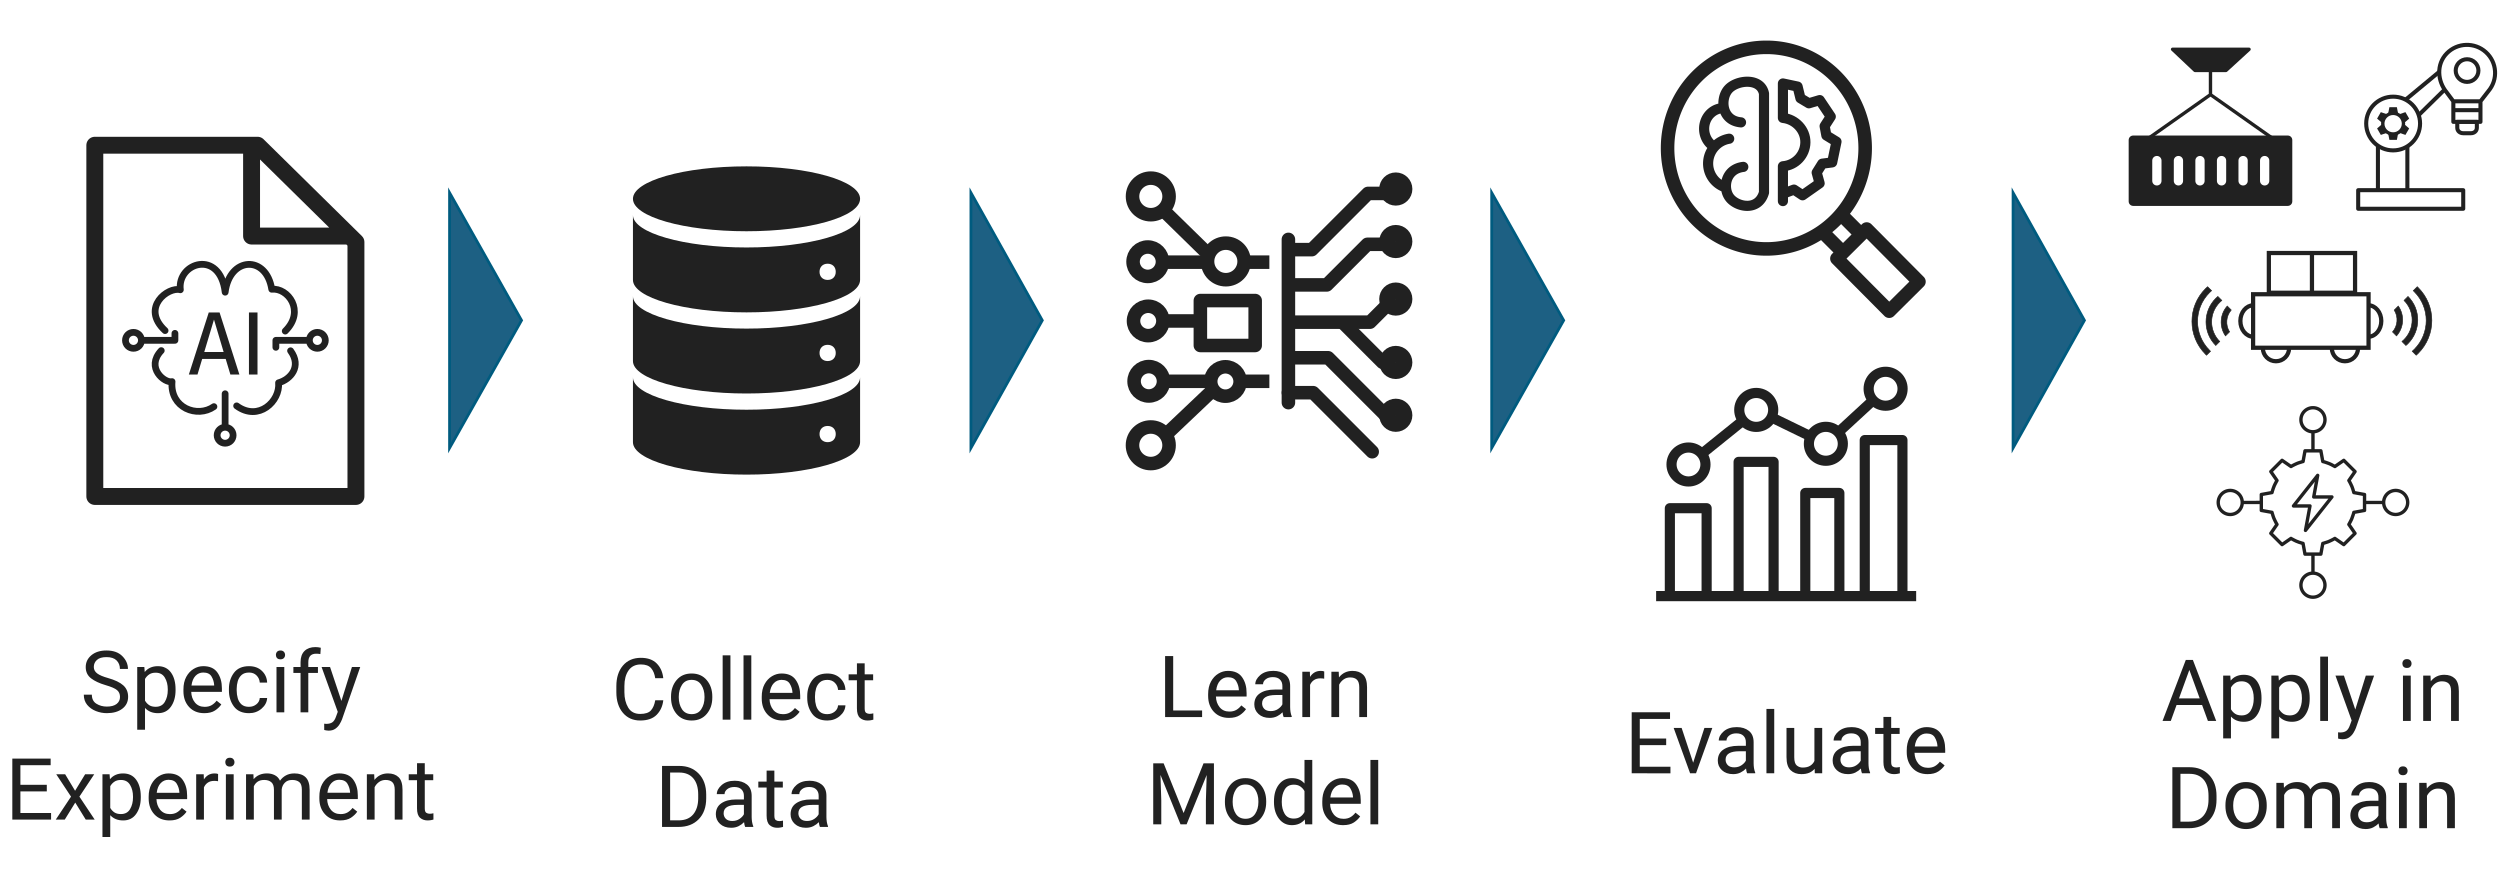 <?xml version="1.0" encoding="UTF-8" standalone="no"?>
<!-- Created with Inkscape (http://www.inkscape.org/) -->

<svg
   width="37cm"
   height="13cm"
   viewBox="0 0 370 130"
   version="1.1"
   id="svg1"
   inkscape:version="1.4.2 (ebf0e940d0, 2025-05-08)"
   sodipodi:docname="pipeline-light.svg"
   xml:space="preserve"
   xmlns:inkscape="http://www.inkscape.org/namespaces/inkscape"
   xmlns:sodipodi="http://sodipodi.sourceforge.net/DTD/sodipodi-0.dtd"
   xmlns="http://www.w3.org/2000/svg"
   xmlns:svg="http://www.w3.org/2000/svg"><sodipodi:namedview
     id="namedview1"
     pagecolor="#ffffff"
     bordercolor="#000000"
     borderopacity="0.25"
     inkscape:showpageshadow="2"
     inkscape:pageopacity="0.0"
     inkscape:pagecheckerboard="0"
     inkscape:deskcolor="#d1d1d1"
     inkscape:document-units="mm"
     inkscape:zoom="0.37495439"
     inkscape:cx="608.07396"
     inkscape:cy="244.02968"
     inkscape:window-width="1920"
     inkscape:window-height="1024"
     inkscape:window-x="0"
     inkscape:window-y="0"
     inkscape:window-maximized="0"
     inkscape:current-layer="layer1" /><defs
     id="defs1"><clipPath
       clipPathUnits="userSpaceOnUse"
       id="clipPath112"><path
         d="m 3708.72,884.84 -66.72,-66.71 67.4,-67.396 66.71,66.716 z"
         fill-rule="evenodd"
         clip-rule="evenodd"
         id="path112" /></clipPath><clipPath
       clipPathUnits="userSpaceOnUse"
       id="clipPath110"><path
         d="m 3708.72,884.84 -66.72,-66.71 67.4,-67.396 66.71,66.716 z"
         fill-rule="evenodd"
         clip-rule="evenodd"
         id="path110" /></clipPath><clipPath
       clipPathUnits="userSpaceOnUse"
       id="clipPath109"><path
         d="m 3708.72,884.84 -66.72,-66.71 67.4,-67.396 66.71,66.716 z"
         fill-rule="evenodd"
         clip-rule="evenodd"
         id="path109" /></clipPath><clipPath
       clipPathUnits="userSpaceOnUse"
       id="clipPath108"><path
         d="m 3708.72,884.84 -66.72,-66.71 67.4,-67.396 66.71,66.716 z"
         fill-rule="evenodd"
         clip-rule="evenodd"
         id="path108" /></clipPath><clipPath
       clipPathUnits="userSpaceOnUse"
       id="clipPath107"><path
         d="m 3708.72,884.84 -66.72,-66.71 67.4,-67.396 66.71,66.716 z"
         fill-rule="evenodd"
         clip-rule="evenodd"
         id="path107" /></clipPath><clipPath
       clipPathUnits="userSpaceOnUse"
       id="clipPath118"><path
         d="m 4023.47,750.734 66.71,66.716 -67.39,67.39 -66.72,-66.71 z"
         fill-rule="evenodd"
         clip-rule="evenodd"
         id="path118" /></clipPath><clipPath
       clipPathUnits="userSpaceOnUse"
       id="clipPath116"><path
         d="m 4023.47,750.734 66.71,66.716 -67.39,67.39 -66.72,-66.71 z"
         fill-rule="evenodd"
         clip-rule="evenodd"
         id="path116" /></clipPath><clipPath
       clipPathUnits="userSpaceOnUse"
       id="clipPath115"><path
         d="m 4023.47,750.734 66.71,66.716 -67.39,67.39 -66.72,-66.71 z"
         fill-rule="evenodd"
         clip-rule="evenodd"
         id="path115" /></clipPath><clipPath
       clipPathUnits="userSpaceOnUse"
       id="clipPath114"><path
         d="m 4023.47,750.734 66.71,66.716 -67.39,67.39 -66.72,-66.71 z"
         fill-rule="evenodd"
         clip-rule="evenodd"
         id="path114" /></clipPath><clipPath
       clipPathUnits="userSpaceOnUse"
       id="clipPath113"><path
         d="m 4023.47,750.734 66.71,66.716 -67.39,67.39 -66.72,-66.71 z"
         fill-rule="evenodd"
         clip-rule="evenodd"
         id="path113" /></clipPath></defs><g
     inkscape:label="Layer 1"
     inkscape:groupmode="layer"
     id="layer1"><g
       id="g118"
       transform="matrix(0.434,0,0,0.434,-50.166,-14.08)"
       style="fill:#212121;fill-opacity:1"><path
         d="m 408.891,100.238 c 0,6.111 -17.338,11.065 -38.729,11.065 -21.391,0 -38.729,-4.954 -38.729,-11.065 0,-6.111 17.338,-11.066 38.729,-11.066 21.391,0 38.729,4.955 38.729,11.066 z"
         id="path28"
         style="stroke-width:0.344;fill:#212121;fill-opacity:1" /><path
         d="m 397.828,127.902 c -1.662,0 -2.766,-1.108 -2.766,-2.766 0,-1.662 1.104,-2.766 2.766,-2.766 1.658,0 2.766,1.104 2.766,2.766 0,1.658 -1.108,2.766 -2.766,2.766 z m -27.666,-11.067 c -21.302,0 -38.729,-4.978 -38.729,-11.064 v 22.131 c 0,6.086 17.428,11.067 38.729,11.067 21.301,0 38.729,-4.981 38.729,-11.067 v -22.131 c 0,6.086 -17.428,11.064 -38.729,11.064 z"
         id="path29"
         style="stroke-width:0.344;fill:#212121;fill-opacity:1" /><path
         d="m 397.828,155.568 c -1.662,0 -2.766,-1.108 -2.766,-2.766 0,-1.662 1.104,-2.769 2.766,-2.769 1.658,0 2.766,1.108 2.766,2.769 0,1.658 -1.108,2.766 -2.766,2.766 z m -27.666,-11.067 c -21.302,0 -38.729,-4.978 -38.729,-11.067 v 22.134 c 0,6.086 17.428,11.064 38.729,11.064 21.301,0 38.729,-4.978 38.729,-11.064 v -22.134 c 0,6.089 -17.428,11.067 -38.729,11.067 z"
         id="path30"
         style="stroke-width:0.344;fill:#212121;fill-opacity:1" /><path
         d="m 397.828,183.23 c -1.662,0 -2.766,-1.104 -2.766,-2.766 0,-1.658 1.104,-2.766 2.766,-2.766 1.658,0 2.766,1.108 2.766,2.766 0,1.662 -1.108,2.766 -2.766,2.766 z m -27.666,-11.064 c -21.302,0 -38.729,-4.981 -38.729,-11.067 v 22.131 c 0,6.089 17.428,11.067 38.729,11.067 21.301,0 38.729,-4.978 38.729,-11.067 v -22.131 c 0,6.086 -17.428,11.067 -38.729,11.067 z"
         id="path31"
         style="stroke-width:0.344;fill:#212121;fill-opacity:1" /></g><path
       d="M 66.536,28.527 77.186,47.414 66.536,66.301 Z"
       stroke="#005b7f"
       stroke-width="0.417"
       stroke-miterlimit="8"
       fill="#005b7f"
       fill-rule="evenodd"
       id="path33"
       style="fill:#1d6083;fill-opacity:1" /><path
       d="m 143.7,28.527 10.558,18.887 -10.558,18.887 z"
       stroke="#005b7f"
       stroke-width="0.417"
       stroke-miterlimit="8"
       fill="#005b7f"
       fill-rule="evenodd"
       id="path34"
       style="fill:#1d6083;fill-opacity:1" /><path
       d="m 220.772,28.527 10.649,18.887 -10.649,18.887 z"
       stroke="#005b7f"
       stroke-width="0.417"
       stroke-miterlimit="8"
       fill="#005b7f"
       fill-rule="evenodd"
       id="path35"
       style="fill:#1d6083;fill-opacity:1" /><path
       d="m 297.936,28.527 10.558,18.887 -10.558,18.887 z"
       stroke="#005b7f"
       stroke-width="0.417"
       stroke-miterlimit="8"
       fill="#005b7f"
       fill-rule="evenodd"
       id="path36"
       style="fill:#1d6083;fill-opacity:1" /><g
       id="g127"
       transform="matrix(0.265,0,0,0.265,9.018,2.22)"><path
         id="rect124-8"
         style="fill:none;stroke:#212121;stroke-width:9.449;stroke-linejoin:round;stroke-opacity:1"
         d="m 162.302,123.458 h -55.835 V 71.308 m -87.544,1.429 h 90.917 l 54.917,54.075 V 268.887 H 18.924 Z"
         sodipodi:nodetypes="ccccccccc" /><path
         id="path124-2"
         style="fill:none;fill-opacity:1;stroke:#212121;stroke-width:3.78;stroke-linecap:round;stroke-linejoin:round;stroke-dasharray:none;stroke-opacity:1"
         d="m 128.245,187.531 c 6.382,8.77 0.046,15.985 -6.695,17.874 0.972,10.272 -11.193,21.847 -23.416,12.896 m -12.69,0.431 c -9.214,6.465 -24.651,0.81 -23.392,-13.984 -4.002,1.058 -15.006,-7.748 -6.025,-17.316 M 125.273,176.526 c 11.399,-11.278 1.44,-24.345 -7.531,-23.354 -3.022,-19.282 -23.55,-18.273 -26.019,1.64 -2.897,-24.301 -26.935,-16.52 -25.026,-1.355 -6.696,-1.895 -22.437,9.885 -8.533,22.797" /><path
         id="path126"
         style="fill:none;fill-opacity:1;stroke:#212121;stroke-width:3.78;stroke-linecap:round;stroke-linejoin:round;stroke-dasharray:none;stroke-opacity:1"
         d="m 44.96,181.696 h 18.704 v -3.901 m -18.704,3.901 c 1e-6,2.463 -1.996,4.459 -4.459,4.459 -2.463,0 -4.459,-1.996 -4.459,-4.459 -1e-6,-2.463 1.996,-4.459 4.459,-4.459 2.463,0 4.459,1.996 4.459,4.459 z"
         sodipodi:nodetypes="cccsssss" /><path
         id="path126-4"
         style="fill:none;fill-opacity:1;stroke:#212121;stroke-width:3.78;stroke-linecap:round;stroke-linejoin:round;stroke-dasharray:none;stroke-opacity:1"
         d="m 138.746,181.696 h -18.704 v 3.901 m 18.704,-3.901 c 0,-2.463 1.996,-4.459 4.459,-4.459 2.463,0 4.459,1.996 4.459,4.459 0,2.463 -1.996,4.459 -4.459,4.459 -2.463,0 -4.459,-1.996 -4.459,-4.459 z"
         sodipodi:nodetypes="cccsssss" /><path
         id="path126-4-4"
         style="fill:none;fill-opacity:1;stroke:#212121;stroke-width:3.78;stroke-linecap:round;stroke-linejoin:round;stroke-dasharray:none;stroke-opacity:1"
         d="m 91.7,230.242 v -18.704 m 0,18.704 c 2.463,0 4.459,1.996 4.459,4.459 0,2.463 -1.996,4.459 -4.459,4.459 -2.463,0 -4.459,-1.996 -4.459,-4.459 0,-2.463 1.996,-4.459 4.459,-4.459 z"
         sodipodi:nodetypes="ccsssss" /><path
         d="m 94.637,200.799 h 5.032 L 88.598,166.127 h -6.039 l -11.121,34.672 h 4.831 L 78.886,192.093 h 13.134 z m -14.594,-12.581 5.435,-18.116 5.385,18.116 z m 29.741,-22.092 h -4.781 v 34.672 h 4.781 z"
         id="text127"
         style="font-size:50.323px;font-family:'Fira Sans';-inkscape-font-specification:'Fira Sans';stroke-width:3.78;fill:#212121;fill-opacity:1"
         aria-label="AI" /></g><g
       id="g137"
       transform="matrix(0.265,0,0,0.265,19.324,2.091)"
       style="stroke:#212121;stroke-opacity:1"><circle
         style="fill:none;fill-opacity:1;stroke:#212121;stroke-width:7.559;stroke-linecap:round;stroke-linejoin:round;stroke-dasharray:none;stroke-opacity:1"
         id="path128"
         cx="569.798"
         cy="101.809"
         r="10.218" /><circle
         style="fill:none;fill-opacity:1;stroke:#212121;stroke-width:7.559;stroke-linecap:round;stroke-linejoin:round;stroke-dasharray:none;stroke-opacity:1"
         id="path128-72"
         cx="611.697"
         cy="138.112"
         r="10.218" /><circle
         style="fill:none;fill-opacity:1;stroke:#212121;stroke-width:7.559;stroke-linecap:round;stroke-linejoin:round;stroke-dasharray:none;stroke-opacity:1"
         id="path128-72-7"
         cx="569.78"
         cy="240.792"
         r="10.218" /><circle
         style="fill:none;fill-opacity:1;stroke:#212121;stroke-width:7.559;stroke-linecap:round;stroke-linejoin:round;stroke-dasharray:none;stroke-opacity:1"
         id="path128-7"
         cy="138.277"
         cx="568.096"
         r="8.218" /><path
         style="fill:none;fill-opacity:1;stroke:#212121;stroke-width:7.559;stroke-linecap:butt;stroke-linejoin:round;stroke-dasharray:none;stroke-opacity:1"
         d="m 576.858,109.612 25.824,25.267"
         id="path129"
         sodipodi:nodetypes="cc" /><circle
         style="fill:none;fill-opacity:1;stroke:#212121;stroke-width:7.559;stroke-linecap:round;stroke-linejoin:round;stroke-dasharray:none;stroke-opacity:1"
         id="path128-7-1"
         cy="171.355"
         cx="568.343"
         r="8.218" /><path
         style="fill:none;fill-opacity:1;stroke:#212121;stroke-width:7.559;stroke-linecap:butt;stroke-linejoin:round;stroke-dasharray:none;stroke-opacity:1"
         d="m 576.733,171.355 h 22.753"
         id="path130-0"
         sodipodi:nodetypes="cc" /><circle
         style="fill:none;fill-opacity:1;stroke:#212121;stroke-width:7.559;stroke-linecap:round;stroke-linejoin:round;stroke-dasharray:none;stroke-opacity:1"
         id="path128-7-1-1"
         cy="205.054"
         cx="568.67"
         r="8.218" /><circle
         style="fill:none;fill-opacity:1;stroke:#212121;stroke-width:7.559;stroke-linecap:round;stroke-linejoin:round;stroke-dasharray:none;stroke-opacity:1"
         id="path128-7-1-1-0"
         cy="205.164"
         cx="611.466"
         r="8.218" /><path
         style="fill:none;fill-opacity:1;stroke:#212121;stroke-width:7.559;stroke-linecap:butt;stroke-linejoin:round;stroke-dasharray:none;stroke-opacity:1"
         d="m 577.061,205.054 h 26.753 m 15.443,0 h 16.753"
         id="path130-0-5"
         sodipodi:nodetypes="cccc" /><path
         style="fill:none;fill-opacity:1;stroke:#212121;stroke-width:7.559;stroke-linecap:butt;stroke-linejoin:round;stroke-dasharray:none;stroke-opacity:1"
         d="m 577.759,235.292 27.14,-25.746"
         id="path130-0-5-1"
         sodipodi:nodetypes="cc" /><rect
         style="fill:none;fill-opacity:1;stroke:#212121;stroke-width:7.559;stroke-linecap:butt;stroke-linejoin:round;stroke-dasharray:none;stroke-opacity:1"
         id="rect130"
         width="30.609"
         height="25.091"
         x="597.473"
         y="159.962" /><path
         style="fill:none;fill-opacity:1;stroke:#212121;stroke-width:7.559;stroke-linecap:butt;stroke-linejoin:round;stroke-dasharray:none;stroke-opacity:1"
         d="m 575.257,138.523 h 26.753 m 19.443,0 h 14.557"
         id="path130-0-5-9"
         sodipodi:nodetypes="cccc" /><path
         style="fill:none;fill-opacity:1;stroke:#212121;stroke-width:7.559;stroke-linecap:round;stroke-linejoin:round;stroke-dasharray:none;stroke-opacity:1"
         d="m 646.643,125.806 v 91.17"
         id="path130"
         sodipodi:nodetypes="cc" /><path
         style="fill:none;fill-opacity:1;stroke:#212121;stroke-width:7.559;stroke-linecap:butt;stroke-linejoin:round;stroke-dasharray:none;stroke-opacity:1"
         d="m 646.643,131.535 h 13.075 l 31.397,-31.397 h 15.606"
         id="path131"
         sodipodi:nodetypes="cccc" /><path
         style="fill:none;fill-opacity:1;stroke:#212121;stroke-width:7.559;stroke-linecap:butt;stroke-linejoin:round;stroke-dasharray:none;stroke-opacity:1"
         d="m 646.643,151.228 h 21.435 l 22.666,-22.666 h 15.606"
         id="path132"
         sodipodi:nodetypes="cccc" /><path
         style="fill:none;fill-opacity:1;stroke:#212121;stroke-width:7.559;stroke-linecap:butt;stroke-linejoin:round;stroke-dasharray:none;stroke-opacity:1"
         d="m 646.643,172.036 h 45.587 l 13.005,-13.005"
         id="path133"
         sodipodi:nodetypes="ccc" /><path
         style="fill:none;fill-opacity:1;stroke:#212121;stroke-width:7.559;stroke-linecap:butt;stroke-linejoin:round;stroke-dasharray:none;stroke-opacity:1"
         d="m 676.996,172.221 22.201,22.201 h 6.595"
         id="path134"
         sodipodi:nodetypes="ccc" /><path
         style="fill:none;fill-opacity:1;stroke:#212121;stroke-width:7.559;stroke-linecap:butt;stroke-linejoin:round;stroke-dasharray:none;stroke-opacity:1"
         d="m 646.643,191.915 h 22.178 l 36.135,36.135"
         id="path135"
         sodipodi:nodetypes="ccc" /><path
         style="fill:none;fill-opacity:1;stroke:#212121;stroke-width:7.559;stroke-linecap:round;stroke-linejoin:round;stroke-dasharray:none;stroke-opacity:1"
         d="m 646.643,211.422 h 13.818 l 32.977,32.977"
         id="path136"
         sodipodi:nodetypes="ccc" /><circle
         style="fill:none;fill-opacity:1;stroke:#212121;stroke-width:9.224;stroke-linecap:butt;stroke-linejoin:round;stroke-dasharray:none;stroke-opacity:1"
         id="path137"
         cx="706.614"
         cy="97.679"
         r="4.649" /><circle
         style="fill:none;fill-opacity:1;stroke:#212121;stroke-width:9.224;stroke-linecap:butt;stroke-linejoin:round;stroke-dasharray:none;stroke-opacity:1"
         id="path137-7"
         cx="706.614"
         cy="127.004"
         r="4.649" /><circle
         style="fill:none;fill-opacity:1;stroke:#212121;stroke-width:9.224;stroke-linecap:butt;stroke-linejoin:round;stroke-dasharray:none;stroke-opacity:1"
         id="path137-73"
         cx="706.614"
         cy="159.136"
         r="4.649" /><circle
         style="fill:none;fill-opacity:1;stroke:#212121;stroke-width:9.224;stroke-linecap:butt;stroke-linejoin:round;stroke-dasharray:none;stroke-opacity:1"
         id="path137-5"
         cx="706.614"
         cy="194.53"
         r="4.649" /><circle
         style="fill:none;fill-opacity:1;stroke:#212121;stroke-width:9.224;stroke-linecap:butt;stroke-linejoin:round;stroke-dasharray:none;stroke-opacity:1"
         id="path137-3"
         cx="706.614"
         cy="224.034"
         r="4.649" /></g><g
       id="g213"
       transform="matrix(0.265,0,0,0.265,20.62,-0.393)"
       style="stroke:#212121;stroke-opacity:1"><g
         id="g145"
         style="stroke:#212121;stroke-opacity:1"><path
           id="path139-4"
           style="fill:none;fill-opacity:1;stroke:#212121;stroke-width:7.559;stroke-linecap:butt;stroke-linejoin:round;stroke-dasharray:none;stroke-opacity:1"
           d="m 939.78,130.78 12.076,12.076 m -1.572,-21.725 12.076,12.076 m 2.349,-3.811 29.191,29.4 -16.611,16.493 -29.191,-29.4 z m -0.84,-45.181 a 55.178,56.292 0 0 1 -55.178,56.292 55.178,56.292 0 0 1 -55.178,-56.292 55.178,56.292 0 0 1 55.178,-56.292 55.178,56.292 0 0 1 55.178,56.292 z" /><path
           id="path142"
           style="fill:none;stroke:#212121;stroke-width:5.669;stroke-linecap:round;stroke-linejoin:round;stroke-opacity:1"
           d="m 885.642,106.07 a 14.027,14.027 0 0 1 -9.437,-14.446 14.027,14.027 0 0 1 11.715,-12.669 m -9.888,3.446 a 10.868,11.519 0 0 1 -3.568,-12.593 10.868,11.519 0 0 1 9.894,-7.933 m 10.171,7.949 c -11.009,-0.953 -11.795,-13.182 -7.087,-18.485 4.707,-5.303 18.066,-6.696 19.923,2.408 v 55.259 c -3.047,10.521 -14.81,8.308 -19.053,3.02 -4.243,-5.289 -2.64,-16.114 7.483,-17.332" /><path
           id="path145"
           style="fill:none;fill-opacity:1;stroke:#212121;stroke-width:5.669;stroke-linecap:round;stroke-linejoin:round;stroke-dasharray:none;stroke-opacity:1"
           d="M 917.931,113.792 V 94.34 c 7,-0.525 12.443,-6.305 12.547,-13.324 0.103,-7.019 -5.565,-12.957 -12.547,-13.688 v -19.232 l 8.201,1.738 1.586,6.514 4.722,2.83 6.043,-1.801 6.174,9.212 -3.432,5.333 0.974,5.2 5.649,3.466 -2.404,11.584 -5.54,0.721 -3.115,4.973 1.65,5.988 -9.529,6.688 -4.808,-3.179 -5.956,2.25"
           sodipodi:nodetypes="ccsccccccccccccccccc" /></g><g
         id="g155"
         style="stroke:#212121;stroke-opacity:1"><g
           id="g210"
           style="stroke:#212121;stroke-opacity:1"><path
             style="fill:none;fill-opacity:1;stroke:#212121;stroke-width:5.669;stroke-linecap:butt;stroke-linejoin:bevel;stroke-dasharray:none;stroke-opacity:1"
             d="m 872.577,254.952 23.071,-18.585 m 15.905,-1.8 21.838,10.624 m 15.495,-2.276 19.425,-17.895"
             id="path150"
             sodipodi:nodetypes="cccccc" /><circle
             style="fill:none;fill-opacity:1;stroke:#212121;stroke-width:5.669;stroke-linecap:butt;stroke-linejoin:bevel;stroke-dasharray:none;stroke-opacity:1"
             id="path151"
             cx="865.196"
             cy="260.899"
             r="9.479" /><circle
             style="fill:none;fill-opacity:1;stroke:#212121;stroke-width:5.669;stroke-linecap:butt;stroke-linejoin:bevel;stroke-dasharray:none;stroke-opacity:1"
             id="path151-8"
             cx="903.03"
             cy="230.421"
             r="9.479" /><circle
             style="fill:none;fill-opacity:1;stroke:#212121;stroke-width:5.669;stroke-linecap:butt;stroke-linejoin:bevel;stroke-dasharray:none;stroke-opacity:1"
             id="path151-8-6"
             cx="941.915"
             cy="249.338"
             r="9.479" /><circle
             style="fill:none;fill-opacity:1;stroke:#212121;stroke-width:5.669;stroke-linecap:butt;stroke-linejoin:bevel;stroke-dasharray:none;stroke-opacity:1"
             id="path151-8-8"
             cx="975.283"
             cy="218.598"
             r="9.479" /><path
             id="rect155"
             style="fill:none;stroke:#212121;stroke-width:5.669;stroke-linejoin:round;stroke-opacity:1"
             d="m 963.641,331.564 v -84.31 h 21.036 v 84.31 m -54.259,10e-6 v -54.76 h 19.032 v 54.76 m -56.262,-2e-5 v -72.123 h 19.533 v 72.123 m -57.932,0 V 285.319 h 20.535 v 46.245 m -28.206,2.835 H 992.348" /></g></g></g><g
       id="g214"
       transform="matrix(0.265,0,0,0.265,6.512,0.209)"><g
         id="g123"
         transform="matrix(1.217,0,0,1.217,-280.765,45.009)"
         style="stroke-width:0.821;stroke:#212121;stroke-opacity:1"><g
           id="g121"
           style="stroke-width:0.821;stroke:#212121;stroke-opacity:1"><path
             d="m 1260.993,122.126 c 0,3.327 -2.694,6.02 -6.02,6.02 -3.323,0 -6.02,-2.694 -6.02,-6.02"
             stroke="#000000"
             stroke-width="1.943"
             stroke-miterlimit="8"
             fill="#cdeaf7"
             fill-rule="evenodd"
             id="path54"
             style="fill:none;stroke:#212121;stroke-opacity:1"
             sodipodi:nodetypes="csc" /><path
             d="m 1292.642,122.126 c 0,3.327 -2.694,6.02 -6.02,6.02 -3.327,0 -6.02,-2.694 -6.02,-6.02"
             stroke="#000000"
             stroke-width="1.943"
             stroke-miterlimit="8"
             fill="#cdeaf7"
             fill-rule="evenodd"
             id="path55"
             style="fill:none;stroke:#212121;stroke-opacity:1"
             sodipodi:nodetypes="csc" /><path
             d="m 1297.286,102.453 c 3.323,0 6.02,3.234 6.02,7.224 0,3.991 -2.697,7.224 -6.02,7.224"
             stroke="#000000"
             stroke-width="1.943"
             stroke-miterlimit="8"
             fill="#cdeaf7"
             fill-rule="evenodd"
             id="path56"
             style="fill:none;stroke:#212121;stroke-opacity:1"
             sodipodi:nodetypes="csc" /><path
             d="m 1244.652,116.902 c -3.327,0 -6.02,-3.234 -6.02,-7.224 0,-3.99 2.694,-7.224 6.02,-7.224"
             stroke="#000000"
             stroke-width="1.943"
             stroke-miterlimit="8"
             fill="#cdeaf7"
             fill-rule="evenodd"
             id="path57"
             style="fill:none;stroke:#212121;stroke-opacity:1"
             sodipodi:nodetypes="csc" /><path
             id="rect57"
             style="fill:none;stroke:#212121;stroke-width:1.943;stroke-miterlimit:8;stroke-opacity:1"
             d="m 1244.48,97.4 h 52.979 v 24.553 h -52.979 z"
             sodipodi:nodetypes="ccccc" /><g
             id="g122"
             transform="translate(0,4)"
             style="stroke-width:0.821;stroke:#212121;stroke-opacity:1;fill:none"><rect
               x="1251.704"
               y="74.48"
               width="39.562"
               height="18.233"
               stroke="#000000"
               stroke-width="1.943"
               stroke-miterlimit="8"
               fill="#cdeaf7"
               id="rect58"
               style="fill:none;stroke:#212121;stroke-opacity:1" /><path
               id="rect59"
               style="fill:none;stroke:#212121;stroke-width:1.943;stroke-miterlimit:8;stroke-opacity:1"
               d="M 1271.485,74.48 V 92.712 Z"
               sodipodi:nodetypes="ccc" /></g><path
             d="m 3753.194,796.731 5.304,5.304 c -7.032,8.182 -7.944,19.979 -2.254,29.144 l -5.41,5.41 c -8.52,-12.235 -7.544,-28.714 2.36,-39.858 z"
             id="path69"
             style="stroke-width:0.821;stroke:#212121;stroke-opacity:1;fill:#212121;fill-opacity:1"
             clip-path="url(#clipPath109)"
             transform="matrix(0.344,0,0,0.344,-58.483,-171.267)" /><path
             d="m 3737.866,786.707 c 0.888,-0.888 1.777,-1.777 2.771,-2.532 l 5.304,5.304 c -0.972,0.79 -1.902,1.63 -2.785,2.519 -14.4,14.444 -14.394,37.818 0.013,52.255 l -5.304,5.304 c -17.335,-17.364 -17.334,-45.485 1e-4,-62.849 z"
             id="path70"
             style="stroke-width:0.821;stroke:#212121;stroke-opacity:1;fill:#212121;fill-opacity:1"
             clip-path="url(#clipPath108)"
             transform="matrix(0.344,0,0,0.344,-58.483,-171.338)" /><path
             d="m 3724.209,773.05 c 0.888,-0.888 1.777,-1.777 2.745,-2.559 l 5.303,5.303 c -0.875,0.875 -1.87,1.657 -2.758,2.546 -21.236,21.236 -21.237,55.667 -1e-4,76.904 0,0.004 0.01,0.009 0.013,0.013 0.451,0.451 0.888,0.888 1.326,1.326 l -5.304,5.304 -1.326,-1.326 c -24.165,-24.165 -24.166,-63.346 10e-5,-87.511 z"
             id="path71"
             style="stroke-width:0.821;stroke:#212121;stroke-opacity:1;fill:#212121;fill-opacity:1"
             clip-path="url(#clipPath107)"
             transform="matrix(0.344,0,0,0.344,-58.483,-171.105)" /><path
             d="m 3978.996,838.85 -5.304,-5.304 c 7.032,-8.182 7.944,-19.979 2.254,-29.144 l 5.41,-5.41 c 8.52,12.235 7.544,28.714 -2.36,39.858 z"
             id="path76"
             style="stroke-width:0.821;stroke:#212121;stroke-opacity:1;fill:#212121;fill-opacity:1"
             clip-path="url(#clipPath115)"
             transform="matrix(0.344,0,0,0.344,-58.483,-172.045)" /><path
             d="m 3994.324,848.874 c -0.888,0.888 -1.777,1.777 -2.771,2.532 l -5.304,-5.304 c 0.972,-0.79 1.902,-1.63 2.785,-2.519 14.4,-14.444 14.394,-37.818 -0.013,-52.255 l 5.304,-5.304 c 17.335,17.364 17.334,45.485 -10e-5,62.849 z"
             id="path77"
             style="stroke-width:0.821;stroke:#212121;stroke-opacity:1;fill:#212121;fill-opacity:1"
             clip-path="url(#clipPath114)"
             transform="matrix(0.344,0,0,0.344,-58.483,-171.975)" /><path
             d="m 4007.981,862.531 c -0.888,0.888 -1.777,1.777 -2.745,2.559 l -5.303,-5.303 c 0.875,-0.875 1.87,-1.657 2.758,-2.546 21.236,-21.236 21.237,-55.667 1e-4,-76.904 0,-0.004 -0.01,-0.009 -0.013,-0.013 -0.451,-0.451 -0.888,-0.888 -1.326,-1.326 l 5.304,-5.304 1.326,1.326 c 24.165,24.165 24.166,63.346 -10e-5,87.511 z"
             id="path78"
             style="stroke-width:0.821;stroke:#212121;stroke-opacity:1;fill:#212121;fill-opacity:1"
             clip-path="url(#clipPath113)"
             transform="matrix(0.344,0,0,0.344,-58.483,-172.207)" /></g></g><path
         id="path196"
         style="fill:none;fill-opacity:1;stroke:#212121;stroke-width:1.89;stroke-linecap:butt;stroke-linejoin:round;stroke-dasharray:none;stroke-opacity:1"
         inkscape:transform-center-x="-1.0595517e-05"
         inkscape:transform-center-y="-34.157584"
         d="m 1267.19,240.348 v 10.65 m 0,-10.65 a 6.711,6.711 0 0 1 -6.711,-6.711 6.711,6.711 0 0 1 6.711,-6.711 6.711,6.711 0 0 1 6.711,6.711 6.711,6.711 0 0 1 -6.711,6.711 z m 39.483,39.483 a 6.711,6.711 0 0 1 6.711,-6.711 6.711,6.711 0 0 1 6.711,6.711 6.711,6.711 0 0 1 -6.711,6.711 6.711,6.711 0 0 1 -6.711,-6.711 z m -10e-5,3e-5 h -10.65 m -28.833,39.483 v -10.65 m 0,10.65 a 6.711,6.711 0 0 1 6.711,6.711 6.711,6.711 0 0 1 -6.711,6.711 6.711,6.711 0 0 1 -6.711,-6.711 6.711,6.711 0 0 1 6.711,-6.711 z m -39.483,-39.483 10.65,-0.003 m -10.65,0.003 a 6.711,6.711 0 0 1 -6.711,6.711 6.711,6.711 0 0 1 -6.711,-6.711 6.711,6.711 0 0 1 6.711,-6.711 6.711,6.711 0 0 1 6.711,6.711 z m 28.613,1.947 13.509,-17.076 -2.206,12.051 h 10.144 l -14.748,18.675 2.509,-13.65 z m 6.432,-30.779 -1.082,5.957 a 23.533,23.533 0 0 0 -0.229,0.068 23.533,23.533 0 0 0 -0.276,0.065 23.533,23.533 0 0 0 -0.589,0.193 23.533,23.533 0 0 0 -0.03,0.009 23.533,23.533 0 0 0 -0.03,0.009 23.533,23.533 0 0 0 -1.516,0.487 23.533,23.533 0 0 0 -0.339,0.116 23.533,23.533 0 0 0 -0.164,0.068 23.533,23.533 0 0 0 -0.211,0.086 23.533,23.533 0 0 0 -0.52,0.241 23.533,23.533 0 0 0 -1.37,0.654 23.533,23.533 0 0 0 0,0.003 23.533,23.533 0 0 0 -0.589,0.294 23.533,23.533 0 0 0 -0.238,0.137 23.533,23.533 0 0 0 -0.015,0.003 23.533,23.533 0 0 0 -0.3,0.181 23.533,23.533 0 0 0 -0.015,0.006 23.533,23.533 0 0 0 -0.015,0.003 23.533,23.533 0 0 0 0,0.003 23.533,23.533 0 0 0 -0.306,0.166 l -4.979,-3.445 -3.136,3.139 -3.142,3.139 3.448,4.976 a 23.533,23.533 0 0 0 -0.122,0.229 23.533,23.533 0 0 0 -0.015,0.015 23.533,23.533 0 0 0 -0.122,0.193 23.533,23.533 0 0 0 -0.044,0.068 23.533,23.533 0 0 0 0,0.003 23.533,23.533 0 0 0 -0.262,0.532 23.533,23.533 0 0 0 -0.015,0.021 23.533,23.533 0 0 0 -0.731,1.43 23.533,23.533 0 0 0 -0.154,0.312 23.533,23.533 0 0 0 -0.065,0.163 23.533,23.533 0 0 0 -0.087,0.199 23.533,23.533 0 0 0 -0.199,0.535 23.533,23.533 0 0 0 -0.52,1.474 23.533,23.533 0 0 0 -0.19,0.568 23.533,23.533 0 0 0 -0.053,0.155 23.533,23.533 0 0 0 0,0.003 23.533,23.533 0 0 0 -0.034,0.146 23.533,23.533 0 0 0 -0.093,0.369 23.533,23.533 0 0 0 -0.097,0.336 l -5.957,1.082 v 4.438 4.441 l 5.957,1.082 a 23.533,23.533 0 0 0 0.081,0.273 23.533,23.533 0 0 0 0.047,0.211 23.533,23.533 0 0 0 0.193,0.6 23.533,23.533 0 0 0 0.015,0.036 23.533,23.533 0 0 0 0,0.003 23.533,23.533 0 0 0 0,0.003 23.533,23.533 0 0 0 0,0.009 23.533,23.533 0 0 0 0.499,1.549 23.533,23.533 0 0 0 0.113,0.324 23.533,23.533 0 0 0 0.068,0.169 23.533,23.533 0 0 0 0.084,0.202 23.533,23.533 0 0 0 0.241,0.52 23.533,23.533 0 0 0 0.015,0.027 23.533,23.533 0 0 0 0.651,1.361 23.533,23.533 0 0 0 0.288,0.577 23.533,23.533 0 0 0 0.059,0.125 23.533,23.533 0 0 0 0,0.003 23.533,23.533 0 0 0 0.081,0.122 23.533,23.533 0 0 0 0,0.009 23.533,23.533 0 0 0 0.196,0.324 23.533,23.533 0 0 0 0.167,0.303 23.533,23.533 0 0 0 0,0.003 l -3.448,4.976 3.139,3.139 3.139,3.139 4.976,-3.448 a 23.533,23.533 0 0 0 0.103,0.057 23.533,23.533 0 0 0 0.05,0.03 23.533,23.533 0 0 0 0.072,0.039 23.533,23.533 0 0 0 0.214,0.134 23.533,23.533 0 0 0 0.565,0.288 23.533,23.533 0 0 0 1.513,0.773 23.533,23.533 0 0 0 0.273,0.134 23.533,23.533 0 0 0 0.155,0.065 23.533,23.533 0 0 0 0.232,0.101 23.533,23.533 0 0 0 0.087,0.042 23.533,23.533 0 0 0 0.404,0.137 23.533,23.533 0 0 0 0.021,0.006 23.533,23.533 0 0 0 0.713,0.297 23.533,23.533 0 0 0 0.755,0.226 23.533,23.533 0 0 0 0.604,0.199 23.533,23.533 0 0 0 0.134,0.048 23.533,23.533 0 0 0 0.143,0.03 23.533,23.533 0 0 0 0,0.003 23.533,23.533 0 0 0 0.371,0.092 23.533,23.533 0 0 0 0.33,0.098 l 1.082,5.957 h 4.438 4.438 l 1.082,-5.957 a 23.533,23.533 0 0 0 0.229,-0.068 23.533,23.533 0 0 0 0.279,-0.065 23.533,23.533 0 0 0 0.594,-0.196 23.533,23.533 0 0 0 1.572,-0.505 23.533,23.533 0 0 0 0.015,-0.003 23.533,23.533 0 0 0 0.315,-0.11 23.533,23.533 0 0 0 0.178,-0.074 23.533,23.533 0 0 0 0.193,-0.077 23.533,23.533 0 0 0 0.523,-0.241 23.533,23.533 0 0 0 1.415,-0.675 23.533,23.533 0 0 0 0.535,-0.27 23.533,23.533 0 0 0 0,-0.003 23.533,23.533 0 0 0 0.27,-0.152 23.533,23.533 0 0 0 0.309,-0.184 23.533,23.533 0 0 0 0.315,-0.169 l 4.976,3.445 3.139,-3.136 3.139,-3.142 -3.448,-4.973 a 23.533,23.533 0 0 0 0,-0.003 23.533,23.533 0 0 0 0.131,-0.241 23.533,23.533 0 0 0 0.128,-0.205 23.533,23.533 0 0 0 0.038,-0.059 23.533,23.533 0 0 0 0,-0.003 23.533,23.533 0 0 0 0.22,-0.446 23.533,23.533 0 0 0 0.024,-0.048 23.533,23.533 0 0 0 0.015,-0.021 23.533,23.533 0 0 0 0.746,-1.454 23.533,23.533 0 0 0 0.155,-0.315 23.533,23.533 0 0 0 0.078,-0.181 23.533,23.533 0 0 0 0.087,-0.208 23.533,23.533 0 0 0 0.041,-0.086 23.533,23.533 0 0 0 0.146,-0.434 23.533,23.533 0 0 0 0,-0.006 23.533,23.533 0 0 0 0,-0.009 23.533,23.533 0 0 0 0.499,-1.409 23.533,23.533 0 0 0 0.015,-0.021 23.533,23.533 0 0 0 0,-0.003 23.533,23.533 0 0 0 0.205,-0.618 23.533,23.533 0 0 0 0.081,-0.282 23.533,23.533 0 0 0 0,-0.003 23.533,23.533 0 0 0 0.093,-0.369 23.533,23.533 0 0 0 0.097,-0.33 l 5.957,-1.082 v -4.438 -4.441 l -5.954,-1.082 a 23.533,23.533 0 0 0 -0.072,-0.235 23.533,23.533 0 0 0 -0.062,-0.262 23.533,23.533 0 0 0 0,-0.009 23.533,23.533 0 0 0 -0.205,-0.633 23.533,23.533 0 0 0 0,-0.012 23.533,23.533 0 0 0 -0.493,-1.528 23.533,23.533 0 0 0 -0.116,-0.336 23.533,23.533 0 0 0 -0.056,-0.143 23.533,23.533 0 0 0 -0.093,-0.229 23.533,23.533 0 0 0 -0.035,-0.101 23.533,23.533 0 0 0 -0.208,-0.425 23.533,23.533 0 0 0 -0.666,-1.394 23.533,23.533 0 0 0 -0.274,-0.544 23.533,23.533 0 0 0 -0.143,-0.256 23.533,23.533 0 0 0 -0.202,-0.342 23.533,23.533 0 0 0 -0.167,-0.303 l 3.445,-4.979 -3.136,-3.136 -3.142,-3.142 -4.976,3.448 a 23.533,23.533 0 0 0 -0.229,-0.125 23.533,23.533 0 0 0 -0.208,-0.131 23.533,23.533 0 0 0 -0.604,-0.306 23.533,23.533 0 0 0 -1.109,-0.603 23.533,23.533 0 0 0 -0.345,-0.143 23.533,23.533 0 0 0 -0.297,-0.149 23.533,23.533 0 0 0 -0.181,-0.074 23.533,23.533 0 0 0 -0.184,-0.077 23.533,23.533 0 0 0 -0.535,-0.199 23.533,23.533 0 0 0 -1.445,-0.511 23.533,23.533 0 0 0 -0.621,-0.208 23.533,23.533 0 0 0 -0.015,-0.003 23.533,23.533 0 0 0 -0.268,-0.074 23.533,23.533 0 0 0 -0.015,-0.003 23.533,23.533 0 0 0 -0.363,-0.092 23.533,23.533 0 0 0 -0.333,-0.098 l -1.082,-5.957 h -4.438 z" /><g
         id="g212"><g
           id="g177"
           transform="matrix(1.552,0,0,1.548,-636.754,19.879)"
           style="stroke-width:0.645"><g
             id="g176"
             style="stroke-width:0.645"><circle
               style="fill:none;fill-opacity:1;stroke:#212121;stroke-width:1.219;stroke-linecap:butt;stroke-linejoin:round;stroke-dasharray:none;stroke-opacity:1"
               id="path155"
               cx="1255.619"
               cy="31.263"
               r="3.726" /><path
               id="rect156"
               style="fill:#212121;fill-opacity:1;stroke-width:1.951;stroke-linejoin:round"
               d="m 1254.272,25.326 h 2.694 l 0.429,2.212 h -3.553 z"
               sodipodi:nodetypes="ccccc"
               inkscape:transform-center-y="-4.7820433" /><path
               id="rect156-5"
               style="fill:#212121;fill-opacity:1;stroke-width:1.951;stroke-linejoin:round"
               d="m 1260.044,27.103 1.347,2.333 -1.701,1.478 -1.777,-3.077 z"
               sodipodi:nodetypes="ccccc"
               inkscape:transform-center-y="-2.2050428"
               inkscape:transform-center-x="-4.034" /><path
               id="rect156-8"
               style="fill:#212121;fill-opacity:1;stroke-width:1.951;stroke-linejoin:round"
               d="m 1249.846,29.436 1.347,-2.333 2.13,0.734 -1.777,3.077 z"
               sodipodi:nodetypes="ccccc"
               inkscape:transform-center-y="-2.2050428"
               inkscape:transform-center-x="4.034" /><path
               id="rect156-81"
               style="fill:#212121;fill-opacity:1;stroke-width:1.951;stroke-linejoin:round"
               d="m 1251.193,35.324 -1.347,-2.333 1.701,-1.478 1.777,3.077 z"
               sodipodi:nodetypes="ccccc"
               inkscape:transform-center-y="2.2050427"
               inkscape:transform-center-x="4.034" /><path
               id="rect156-3"
               style="fill:#212121;fill-opacity:1;stroke-width:1.951;stroke-linejoin:round"
               d="m 1261.391,32.991 -1.347,2.333 -2.13,-0.734 1.777,-3.077 z"
               sodipodi:nodetypes="ccccc"
               inkscape:transform-center-y="2.2050427"
               inkscape:transform-center-x="-4.034" /><path
               id="rect156-4"
               style="fill:#212121;fill-opacity:1;stroke-width:1.951;stroke-linejoin:round"
               d="m 1256.966,37.101 h -2.694 l -0.429,-2.212 h 3.553 z"
               sodipodi:nodetypes="ccccc"
               inkscape:transform-center-y="4.7820437" /></g><circle
             style="fill:none;fill-opacity:1;stroke:#212121;stroke-width:1.463;stroke-linecap:butt;stroke-linejoin:round;stroke-dasharray:none;stroke-opacity:1"
             id="path156"
             cx="1255.619"
             cy="31.213"
             r="9.694" /><circle
             style="fill:none;fill-opacity:1;stroke:#212121;stroke-width:1.463;stroke-linecap:butt;stroke-linejoin:round;stroke-dasharray:none;stroke-opacity:1"
             id="path157"
             cx="1282.225"
             cy="12.108"
             r="4.09" /><path
             id="path159"
             style="fill:none;fill-opacity:1;stroke:#212121;stroke-width:1.463;stroke-linecap:butt;stroke-linejoin:round;stroke-dasharray:none;stroke-opacity:1"
             d="m 1277.284,23.204 h 9.76 m 2.869,-3.701 c 3.529,-4.167 3.118,-10.383 -0.931,-14.048 -4.048,-3.665 -10.274,-3.459 -14.071,0.465 -3.797,3.925 -3.392,9.992 -2e-4,14.079 l 2.374,3.205 v 7.411 h 9.76 v -7.411 z m -12.628,6.891 h 9.76"
             sodipodi:nodetypes="cccsscccccccc" /><path
             id="rect159"
             style="fill:none;stroke:#212121;stroke-width:1.463;stroke-linejoin:round;stroke-opacity:1"
             d="m 1278.701,30.615 7.046,-1e-6 v 2.126 c 0,1.178 -0.948,1.969 -2.126,1.969 h -2.794 c -1.178,0 -2.126,-0.791 -2.126,-1.969 z"
             sodipodi:nodetypes="ccssssc" /><path
             style="fill:none;fill-opacity:1;stroke:#212121;stroke-width:1.463;stroke-linecap:butt;stroke-linejoin:round;stroke-dasharray:none;stroke-opacity:1"
             d="M 1260.105,22.62 1272.213,12.555"
             id="path160" /><path
             style="fill:none;fill-opacity:1;stroke:#212121;stroke-width:1.463;stroke-linecap:butt;stroke-linejoin:round;stroke-dasharray:none;stroke-opacity:1"
             d="m 1264.822,28.168 9.328,-9.192"
             id="path161" /><rect
             style="fill:none;fill-opacity:1;stroke:#212121;stroke-width:1.463;stroke-linecap:butt;stroke-linejoin:round;stroke-dasharray:none;stroke-opacity:1"
             id="rect161"
             width="37.798"
             height="6.701"
             x="1243.045"
             y="55.266"
             ry="0"
             rx="0" /><path
             style="fill:none;fill-opacity:1;stroke:#212121;stroke-width:1.463;stroke-linecap:butt;stroke-linejoin:round;stroke-dasharray:none;stroke-opacity:1"
             d="M 1250.146,55.266 V 39.215"
             id="path162" /><path
             style="fill:none;fill-opacity:1;stroke:#212121;stroke-width:1.463;stroke-linecap:butt;stroke-linejoin:round;stroke-dasharray:none;stroke-opacity:1"
             d="M 1260.741,55.266 V 39.444"
             id="path163" /></g><g
           id="g211"
           transform="matrix(1.412,0,0,1.412,-585.264,-323.403)"
           style="stroke-width:0.708"><path
             style="fill:#212121;fill-opacity:1;stroke:#212121;stroke-width:1.338;stroke-linecap:butt;stroke-linejoin:round;stroke-dasharray:none;stroke-opacity:1"
             d="m 1256.411,247.978 8.86,8.352 h 12.267 l 9.115,-8.352 z"
             id="path197"
             sodipodi:nodetypes="ccccc" /><path
             id="path200"
             style="fill:none;fill-opacity:1;stroke:#212121;stroke-width:1.338;stroke-linecap:butt;stroke-linejoin:round;stroke-dasharray:none;stroke-opacity:1"
             d="m 1271.404,256.329 10e-5,9.575 24.064,16.952 m -24.064,-16.952 -24.064,16.952"
             sodipodi:nodetypes="ccccc" /><path
             id="rect209"
             style="fill:#212121;fill-opacity:1;stroke:none;stroke-width:0.268;stroke-linecap:round;stroke-linejoin:round;stroke-dasharray:none;stroke-opacity:1"
             d="m 1240.828,282.088 c -0.987,0 -1.781,0.794 -1.781,1.781 v 24.27 c 0,0.987 0.794,1.781 1.781,1.781 h 61.152 c 0.987,0 1.781,-0.794 1.781,-1.781 v -24.27 c 0,-0.987 -0.794,-1.781 -1.781,-1.781 z m 9.375,8.074 c 1.015,0 1.834,0.817 1.834,1.832 v 8.02 c 0,1.015 -0.819,1.832 -1.834,1.832 -1.015,0 -1.832,-0.817 -1.832,-1.832 v -8.02 c 0,-1.015 0.817,-1.832 1.832,-1.832 z m 8.525,0 c 1.015,0 1.834,0.817 1.834,1.832 v 8.02 c 0,1.015 -0.819,1.832 -1.834,1.832 -1.015,0 -1.832,-0.817 -1.832,-1.832 v -8.02 c 0,-1.015 0.817,-1.832 1.832,-1.832 z m 8.527,0 c 1.015,0 1.832,0.817 1.832,1.832 v 8.02 c 0,1.015 -0.817,1.832 -1.832,1.832 -1.015,0 -1.834,-0.817 -1.834,-1.832 v -8.02 c 0,-1.015 0.819,-1.832 1.834,-1.832 z m 8.525,0 c 1.015,0 1.832,0.817 1.832,1.832 v 8.02 c 0,1.015 -0.817,1.832 -1.832,1.832 -1.015,0 -1.832,-0.817 -1.832,-1.832 v -8.02 c 0,-1.015 0.817,-1.832 1.832,-1.832 z m 8.525,0 c 1.015,0 1.832,0.817 1.832,1.832 v 8.02 c 0,1.015 -0.817,1.832 -1.832,1.832 -1.015,0 -1.832,-0.817 -1.832,-1.832 v -8.02 c 0,-1.015 0.817,-1.832 1.832,-1.832 z m 8.525,0 c 1.015,0 1.834,0.817 1.834,1.832 v 8.02 c 0,1.015 -0.819,1.832 -1.834,1.832 -1.015,0 -1.832,-0.817 -1.832,-1.832 v -8.02 c 0,-1.015 0.817,-1.832 1.832,-1.832 z" /></g></g></g><g
       id="text214"
       style="font-size:12.7px;font-family:Roboto;-inkscape-font-specification:Roboto;fill:#212121;stroke-width:0.265"
       aria-label="Specify&#10;Experiment"><path
         style="text-align:center;text-anchor:middle"
         d="m 17.76,103.143 q 0,-0.633 -0.434,-1.005 -0.434,-0.372 -1.712,-0.744 -1.339,-0.391 -2.133,-0.998 -0.794,-0.614 -0.794,-1.668 0,-1.054 0.837,-1.755 0.843,-0.701 2.232,-0.701 1.525,0 2.35,0.837 0.831,0.837 0.831,1.891 H 17.747 q 0,-0.757 -0.49,-1.253 -0.49,-0.496 -1.501,-0.496 -0.955,0 -1.414,0.422 -0.459,0.415 -0.459,1.042 0,0.571 0.496,0.949 0.502,0.378 1.619,0.688 1.532,0.434 2.245,1.079 0.719,0.645 0.719,1.699 0,1.104 -0.862,1.761 -0.862,0.657 -2.288,0.657 -0.831,0 -1.619,-0.31 -0.781,-0.31 -1.29,-0.918 -0.502,-0.614 -0.502,-1.513 h 1.191 q 0,0.924 0.676,1.346 0.676,0.422 1.544,0.422 0.936,0 1.439,-0.384 0.508,-0.391 0.508,-1.048 z m 5.618,2.406 q -1.209,0 -1.916,-0.775 v 3.231 h -1.153 v -9.289 h 1.054 l 0.056,0.738 q 0.707,-0.862 1.941,-0.862 1.271,0 1.947,0.943 0.676,0.943 0.676,2.48 v 0.13 q 0,1.47 -0.682,2.437 -0.676,0.967 -1.922,0.967 z m -0.353,-5.99 q -0.583,0 -0.961,0.267 -0.378,0.26 -0.602,0.657 v 3.212 q 0.229,0.397 0.602,0.657 0.378,0.254 0.974,0.254 0.93,0 1.358,-0.732 0.434,-0.732 0.434,-1.73 v -0.13 q 0,-0.998 -0.434,-1.724 -0.428,-0.732 -1.37,-0.732 z m 9.73,4.694 q -0.329,0.496 -0.93,0.899 -0.602,0.397 -1.594,0.397 -1.401,0 -2.245,-0.912 -0.837,-0.912 -0.837,-2.332 v -0.26 q 0,-1.098 0.415,-1.867 0.422,-0.775 1.091,-1.178 0.67,-0.409 1.426,-0.409 1.439,0 2.096,0.943 0.664,0.936 0.664,2.344 v 0.515 h -4.539 q 0.025,0.924 0.546,1.575 0.527,0.645 1.445,0.645 0.608,0 1.029,-0.248 0.422,-0.248 0.738,-0.664 z m -2.673,-4.719 q -0.682,0 -1.153,0.496 -0.471,0.496 -0.589,1.426 h 3.355 v -0.087 q -0.043,-0.67 -0.391,-1.253 -0.341,-0.583 -1.222,-0.583 z m 6.784,5.073 q 0.614,0 1.073,-0.366 0.465,-0.366 0.508,-0.936 h 1.091 q -0.043,0.899 -0.825,1.575 -0.781,0.67 -1.848,0.67 -1.513,0 -2.251,-0.998 -0.732,-0.998 -0.732,-2.35 v -0.26 q 0,-1.352 0.732,-2.35 0.738,-0.998 2.251,-0.998 1.178,0 1.904,0.701 0.726,0.695 0.769,1.73 h -1.091 q -0.043,-0.62 -0.471,-1.054 -0.422,-0.434 -1.11,-0.434 -0.707,0 -1.11,0.36 -0.397,0.36 -0.564,0.912 -0.161,0.552 -0.161,1.135 v 0.26 q 0,0.589 0.161,1.141 0.161,0.552 0.558,0.912 0.403,0.353 1.116,0.353 z m 3.969,-7.671 q 0,-0.279 0.167,-0.471 0.174,-0.192 0.508,-0.192 0.329,0 0.502,0.192 0.18,0.192 0.18,0.471 0,0.267 -0.18,0.459 -0.174,0.186 -0.502,0.186 -0.335,0 -0.508,-0.186 -0.167,-0.192 -0.167,-0.459 z m 1.24,1.78 v 6.71 H 40.921 v -6.71 z m 4.98,0.881 h -1.426 v 5.829 h -1.147 v -5.829 h -1.06 V 98.715 h 1.06 v -0.707 q 0,-1.085 0.583,-1.662 0.589,-0.577 1.619,-0.577 0.378,0 0.794,0.099 l -0.062,0.936 q -0.26,-0.056 -0.62,-0.056 -1.166,0 -1.166,1.259 v 0.707 h 1.426 z m 3.566,6.865 q -0.124,0.329 -0.36,0.719 -0.236,0.397 -0.633,0.676 -0.391,0.279 -0.998,0.279 -0.143,0 -0.353,-0.037 -0.205,-0.031 -0.291,-0.062 l -0.006,-0.93 q 0.136,0.025 0.31,0.025 0.583,0 0.912,-0.242 0.329,-0.236 0.54,-0.856 l 0.248,-0.682 -2.394,-6.635 h 1.253 l 1.681,5.023 1.556,-5.023 h 1.228 z"
         id="path8" /><path
         style="text-align:center;text-anchor:middle"
         d="m 1.823,121.3 v -9.029 h 5.674 v 0.98 H 3.019 v 2.902 h 3.907 v 0.974 H 3.019 v 3.2 H 7.559 v 0.974 z m 7.82,-6.71 1.47,2.443 1.488,-2.443 h 1.346 l -2.195,3.311 2.263,3.398 h -1.327 l -1.55,-2.518 -1.55,2.518 h -1.333 l 2.257,-3.398 -2.189,-3.311 z m 8.589,6.834 q -1.209,0 -1.916,-0.775 v 3.231 h -1.153 v -9.289 h 1.054 l 0.056,0.738 q 0.707,-0.862 1.941,-0.862 1.271,0 1.947,0.943 0.676,0.943 0.676,2.48 v 0.13 q 0,1.47 -0.682,2.437 -0.676,0.967 -1.922,0.967 z m -0.353,-5.99 q -0.583,0 -0.961,0.267 -0.378,0.26 -0.602,0.657 v 3.212 q 0.229,0.397 0.602,0.657 0.378,0.254 0.974,0.254 0.93,0 1.358,-0.732 0.434,-0.732 0.434,-1.73 v -0.13 q 0,-0.998 -0.434,-1.724 -0.428,-0.732 -1.37,-0.732 z m 9.73,4.694 q -0.329,0.496 -0.93,0.899 -0.602,0.397 -1.594,0.397 -1.401,0 -2.245,-0.912 -0.837,-0.912 -0.837,-2.332 v -0.26 q 0,-1.098 0.415,-1.867 0.422,-0.775 1.091,-1.178 0.67,-0.409 1.426,-0.409 1.439,0 2.096,0.943 0.664,0.936 0.664,2.344 v 0.515 h -4.539 q 0.025,0.924 0.546,1.575 0.527,0.645 1.445,0.645 0.608,0 1.029,-0.248 0.422,-0.248 0.738,-0.664 z m -2.673,-4.719 q -0.682,0 -1.153,0.496 -0.471,0.496 -0.589,1.426 h 3.355 v -0.087 q -0.043,-0.67 -0.391,-1.253 -0.341,-0.583 -1.222,-0.583 z m 6.778,0.161 q -0.589,0 -0.967,0.267 -0.378,0.26 -0.564,0.701 v 4.763 h -1.147 v -6.71 h 1.116 l 0.025,0.769 q 0.254,-0.409 0.645,-0.651 0.397,-0.242 0.949,-0.242 0.322,0 0.508,0.087 l -0.006,1.067 q -0.254,-0.05 -0.558,-0.05 z m 1.631,-2.76 q 0,-0.279 0.167,-0.471 0.174,-0.192 0.508,-0.192 0.329,0 0.502,0.192 0.18,0.192 0.18,0.471 0,0.267 -0.18,0.459 -0.174,0.186 -0.502,0.186 -0.335,0 -0.508,-0.186 -0.167,-0.192 -0.167,-0.459 z m 1.24,1.78 v 6.71 h -1.153 v -6.71 z m 4.527,0.843 q -0.614,0 -0.986,0.26 -0.372,0.26 -0.558,0.688 v 4.918 h -1.153 v -6.71 h 1.091 l 0.031,0.732 q 0.726,-0.856 1.984,-0.856 0.645,0 1.147,0.26 0.508,0.254 0.775,0.819 0.335,-0.484 0.868,-0.781 0.54,-0.298 1.265,-0.298 1.079,0 1.662,0.577 0.589,0.577 0.589,1.848 v 4.409 h -1.153 v -4.421 q 0,-0.843 -0.391,-1.141 -0.384,-0.304 -1.042,-0.304 -0.695,0 -1.091,0.415 -0.397,0.409 -0.459,0.998 v 4.452 h -1.147 v -4.415 q 0,-0.788 -0.391,-1.116 -0.391,-0.335 -1.042,-0.335 z m 13.76,4.694 q -0.329,0.496 -0.93,0.899 -0.602,0.397 -1.594,0.397 -1.401,0 -2.245,-0.912 -0.837,-0.912 -0.837,-2.332 v -0.26 q 0,-1.098 0.415,-1.867 0.422,-0.775 1.091,-1.178 0.67,-0.409 1.426,-0.409 1.439,0 2.096,0.943 0.664,0.936 0.664,2.344 v 0.515 h -4.539 q 0.025,0.924 0.546,1.575 0.527,0.645 1.445,0.645 0.608,0 1.029,-0.248 0.422,-0.248 0.738,-0.664 z m -2.673,-4.719 q -0.682,0 -1.153,0.496 -0.471,0.496 -0.589,1.426 h 3.355 v -0.087 q -0.043,-0.67 -0.391,-1.253 -0.341,-0.583 -1.222,-0.583 z m 6.883,0.025 q -0.552,0 -0.974,0.298 -0.422,0.298 -0.664,0.775 v 4.794 h -1.147 v -6.71 h 1.085 l 0.037,0.837 q 0.763,-0.961 2.003,-0.961 0.992,0 1.569,0.558 0.583,0.558 0.583,1.879 v 4.397 h -1.153 v -4.409 q 0,-0.788 -0.347,-1.122 -0.341,-0.335 -0.992,-0.335 z m 7.069,5.866 q -0.136,0.043 -0.36,0.081 -0.217,0.043 -0.527,0.043 -0.639,0 -1.091,-0.391 -0.453,-0.391 -0.453,-1.401 v -4.161 H 60.492 v -0.881 h 1.228 v -1.631 h 1.147 v 1.631 h 1.253 v 0.881 h -1.253 v 4.167 q 0,0.515 0.223,0.657 0.223,0.143 0.515,0.143 0.143,0 0.298,-0.025 0.161,-0.031 0.242,-0.05 z"
         id="path9" /></g><g
       id="text214-0"
       style="font-size:12.7px;font-family:Roboto;-inkscape-font-specification:Roboto;fill:#212121;stroke-width:0.265"
       aria-label="Collect&#10;Data"><path
         style="text-align:center;text-anchor:middle"
         d="m 96.974,103.64 h 1.191 q -0.136,1.284 -0.967,2.139 -0.831,0.856 -2.456,0.856 -1.587,0 -2.555,-1.141 -0.967,-1.147 -0.967,-3.045 v -0.899 q 0,-1.898 0.974,-3.045 0.98,-1.147 2.654,-1.147 1.532,0 2.356,0.843 0.825,0.843 0.961,2.177 H 96.974 q -0.136,-0.943 -0.608,-1.488 -0.471,-0.552 -1.519,-0.552 -1.197,0 -1.817,0.881 -0.62,0.881 -0.62,2.319 v 0.912 q 0,1.333 0.564,2.276 0.564,0.936 1.767,0.936 1.141,0 1.606,-0.533 0.471,-0.533 0.626,-1.488 z m 2.338,-0.409 v -0.143 q 0,-1.457 0.819,-2.431 0.819,-0.98 2.226,-0.98 1.42,0 2.239,0.98 0.825,0.974 0.825,2.431 v 0.143 q 0,1.457 -0.825,2.431 -0.819,0.974 -2.226,0.974 -1.414,0 -2.239,-0.974 -0.819,-0.974 -0.819,-2.431 z m 1.147,-0.143 v 0.143 q 0,0.998 0.471,1.73 0.477,0.732 1.439,0.732 0.943,0 1.42,-0.732 0.477,-0.732 0.477,-1.73 v -0.143 q 0,-0.986 -0.477,-1.724 -0.477,-0.744 -1.432,-0.744 -0.949,0 -1.426,0.744 -0.471,0.738 -0.471,1.724 z m 7.646,-6.102 v 9.525 h -1.153 v -9.525 z m 3.088,0 v 9.525 h -1.153 v -9.525 z m 7.15,8.353 q -0.329,0.496 -0.93,0.899 -0.602,0.397 -1.594,0.397 -1.401,0 -2.245,-0.912 -0.837,-0.912 -0.837,-2.332 v -0.26 q 0,-1.098 0.415,-1.867 0.422,-0.775 1.091,-1.178 0.67,-0.409 1.426,-0.409 1.439,0 2.096,0.943 0.664,0.936 0.664,2.344 v 0.515 h -4.539 q 0.025,0.924 0.546,1.575 0.527,0.645 1.445,0.645 0.608,0 1.029,-0.248 0.422,-0.248 0.738,-0.664 z m -2.673,-4.719 q -0.682,0 -1.153,0.496 -0.471,0.496 -0.589,1.426 h 3.355 v -0.087 q -0.043,-0.67 -0.391,-1.253 -0.341,-0.583 -1.222,-0.583 z m 6.784,5.073 q 0.614,0 1.073,-0.366 0.465,-0.366 0.508,-0.936 h 1.091 q -0.043,0.899 -0.825,1.575 -0.781,0.67 -1.848,0.67 -1.513,0 -2.251,-0.998 -0.732,-0.998 -0.732,-2.35 v -0.26 q 0,-1.352 0.732,-2.35 0.738,-0.998 2.251,-0.998 1.178,0 1.904,0.701 0.726,0.695 0.769,1.73 h -1.091 q -0.043,-0.62 -0.471,-1.054 -0.422,-0.434 -1.11,-0.434 -0.707,0 -1.11,0.36 -0.397,0.36 -0.564,0.912 -0.161,0.552 -0.161,1.135 v 0.26 q 0,0.589 0.161,1.141 0.161,0.552 0.558,0.912 0.403,0.353 1.116,0.353 z m 6.803,0.819 q -0.136,0.043 -0.36,0.081 -0.217,0.043 -0.527,0.043 -0.639,0 -1.091,-0.391 -0.453,-0.391 -0.453,-1.401 v -4.161 h -1.228 v -0.881 h 1.228 v -1.631 h 1.147 v 1.631 h 1.253 v 0.881 h -1.253 v 4.167 q 0,0.515 0.223,0.657 0.223,0.143 0.515,0.143 0.143,0 0.298,-0.025 0.161,-0.031 0.242,-0.05 z"
         id="path10" /><path
         style="text-align:center;text-anchor:middle"
         d="m 97.982,122.386 v -9.029 h 2.555 q 1.78,0 2.877,1.147 1.104,1.141 1.104,3.101 v 0.539 q 0,1.96 -1.11,3.101 -1.104,1.141 -2.983,1.141 z m 2.555,-8.049 h -1.358 v 7.076 h 1.246 q 1.445,0 2.177,-0.893 0.732,-0.893 0.732,-2.375 v -0.552 q 0,-1.556 -0.732,-2.406 -0.732,-0.85 -2.065,-0.85 z m 9.748,8.049 q -0.112,-0.242 -0.161,-0.707 -0.322,0.341 -0.806,0.589 -0.484,0.242 -1.104,0.242 -1.029,0 -1.65,-0.577 -0.62,-0.577 -0.62,-1.414 0,-1.079 0.819,-1.637 0.819,-0.564 2.201,-0.564 h 1.135 v -0.533 q 0,-0.595 -0.36,-0.949 -0.353,-0.36 -1.054,-0.36 -0.651,0 -1.054,0.322 -0.397,0.316 -0.397,0.738 h -1.147 q 0,-0.719 0.726,-1.352 0.726,-0.633 1.941,-0.633 1.091,0 1.792,0.558 0.701,0.558 0.701,1.687 v 3.125 q 0,0.335 0.056,0.713 0.062,0.378 0.18,0.651 v 0.099 z m -1.904,-0.881 q 0.62,0 1.073,-0.31 0.459,-0.31 0.645,-0.688 v -1.383 h -0.949 q -2.053,0 -2.053,1.24 0,0.477 0.322,0.812 0.322,0.329 0.961,0.329 z m 7.51,0.881 q -0.136,0.043 -0.36,0.081 -0.217,0.043 -0.527,0.043 -0.639,0 -1.091,-0.391 -0.453,-0.391 -0.453,-1.401 v -4.161 h -1.228 v -0.881 h 1.228 v -1.631 h 1.147 v 1.631 h 1.253 v 0.881 h -1.253 v 4.167 q 0,0.515 0.223,0.657 0.223,0.143 0.515,0.143 0.143,0 0.298,-0.025 0.161,-0.031 0.242,-0.05 z m 5.457,0 q -0.112,-0.242 -0.161,-0.707 -0.322,0.341 -0.806,0.589 -0.484,0.242 -1.104,0.242 -1.029,0 -1.65,-0.577 -0.62,-0.577 -0.62,-1.414 0,-1.079 0.819,-1.637 0.819,-0.564 2.201,-0.564 h 1.135 v -0.533 q 0,-0.595 -0.36,-0.949 -0.353,-0.36 -1.054,-0.36 -0.651,0 -1.054,0.322 -0.397,0.316 -0.397,0.738 h -1.147 q 0,-0.719 0.726,-1.352 0.726,-0.633 1.941,-0.633 1.091,0 1.792,0.558 0.701,0.558 0.701,1.687 v 3.125 q 0,0.335 0.056,0.713 0.062,0.378 0.18,0.651 v 0.099 z m -1.904,-0.881 q 0.62,0 1.073,-0.31 0.459,-0.31 0.645,-0.688 v -1.383 h -0.949 q -2.053,0 -2.053,1.24 0,0.477 0.322,0.812 0.322,0.329 0.961,0.329 z"
         id="path11" /></g><g
       id="text214-6"
       style="font-size:12.7px;font-family:Roboto;-inkscape-font-specification:Roboto;fill:#212121;stroke-width:0.265"
       aria-label="Learn&#10;Model"><path
         style="text-align:center;text-anchor:middle"
         d="m 177.911,105.15 v 0.974 h -5.476 v -9.029 h 1.197 v 8.055 z m 6.499,-0.198 q -0.329,0.496 -0.93,0.899 -0.602,0.397 -1.594,0.397 -1.401,0 -2.245,-0.912 -0.837,-0.912 -0.837,-2.332 v -0.26 q 0,-1.098 0.415,-1.867 0.422,-0.775 1.091,-1.178 0.67,-0.409 1.426,-0.409 1.439,0 2.096,0.943 0.664,0.936 0.664,2.344 v 0.515 h -4.539 q 0.025,0.924 0.546,1.575 0.527,0.645 1.445,0.645 0.608,0 1.029,-0.248 0.422,-0.248 0.738,-0.664 z m -2.673,-4.719 q -0.682,0 -1.153,0.496 -0.471,0.496 -0.589,1.426 h 3.355 v -0.087 q -0.043,-0.67 -0.391,-1.253 -0.341,-0.583 -1.222,-0.583 z m 8.241,5.891 q -0.112,-0.242 -0.161,-0.707 -0.322,0.341 -0.806,0.589 -0.484,0.242 -1.104,0.242 -1.029,0 -1.65,-0.577 -0.62,-0.577 -0.62,-1.414 0,-1.079 0.819,-1.637 0.819,-0.564 2.201,-0.564 h 1.135 v -0.533 q 0,-0.595 -0.36,-0.949 -0.353,-0.36 -1.054,-0.36 -0.651,0 -1.054,0.322 -0.397,0.316 -0.397,0.738 h -1.147 q 0,-0.719 0.726,-1.352 0.726,-0.633 1.941,-0.633 1.091,0 1.792,0.558 0.701,0.558 0.701,1.687 v 3.125 q 0,0.335 0.056,0.713 0.062,0.378 0.18,0.651 v 0.099 z m -1.904,-0.881 q 0.62,0 1.073,-0.31 0.459,-0.31 0.645,-0.688 v -1.383 h -0.949 q -2.053,0 -2.053,1.24 0,0.477 0.322,0.812 0.322,0.329 0.961,0.329 z m 7.348,-4.849 q -0.589,0 -0.967,0.267 -0.378,0.26 -0.564,0.701 v 4.763 h -1.147 v -6.71 h 1.116 l 0.025,0.769 q 0.254,-0.409 0.645,-0.651 0.397,-0.242 0.949,-0.242 0.322,0 0.508,0.087 l -0.006,1.067 q -0.254,-0.05 -0.558,-0.05 z m 4.409,-0.136 q -0.552,0 -0.974,0.298 -0.422,0.298 -0.664,0.775 v 4.794 h -1.147 v -6.71 h 1.085 l 0.037,0.837 q 0.763,-0.961 2.003,-0.961 0.992,0 1.569,0.558 0.583,0.558 0.583,1.879 v 4.397 h -1.153 v -4.409 q 0,-0.788 -0.347,-1.122 -0.341,-0.335 -0.992,-0.335 z"
         id="path12" /><path
         style="text-align:center;text-anchor:middle"
         d="m 175.173,120.33 2.952,-7.361 h 1.538 v 9.029 h -1.191 v -3.522 l 0.118,-3.777 -2.97,7.299 h -0.905 l -2.964,-7.311 0.118,3.789 v 3.522 h -1.191 v -9.029 h 1.538 z m 6.114,-1.612 v -0.143 q 0,-1.457 0.819,-2.431 0.819,-0.98 2.226,-0.98 1.42,0 2.239,0.98 0.825,0.974 0.825,2.431 v 0.143 q 0,1.457 -0.825,2.431 -0.819,0.974 -2.226,0.974 -1.414,0 -2.239,-0.974 -0.819,-0.974 -0.819,-2.431 z m 1.147,-0.143 v 0.143 q 0,0.998 0.471,1.73 0.477,0.732 1.439,0.732 0.943,0 1.42,-0.732 0.477,-0.732 0.477,-1.73 v -0.143 q 0,-0.986 -0.477,-1.724 -0.477,-0.744 -1.432,-0.744 -0.949,0 -1.426,0.744 -0.471,0.738 -0.471,1.724 z m 10.728,3.423 -0.056,-0.719 q -0.688,0.843 -1.916,0.843 -1.184,0 -1.916,-0.967 -0.726,-0.967 -0.726,-2.437 v -0.13 q 0,-1.538 0.726,-2.48 0.732,-0.943 1.929,-0.943 1.184,0 1.86,0.794 v -3.485 h 1.153 v 9.525 z m -3.46,-3.28 q 0,0.998 0.422,1.718 0.422,0.713 1.352,0.713 0.602,0 0.98,-0.273 0.378,-0.273 0.608,-0.701 v -3.088 q -0.223,-0.415 -0.608,-0.682 -0.378,-0.273 -0.967,-0.273 -0.936,0 -1.364,0.732 -0.422,0.726 -0.422,1.724 z m 11.602,2.108 q -0.329,0.496 -0.93,0.899 -0.602,0.397 -1.594,0.397 -1.401,0 -2.245,-0.912 -0.837,-0.912 -0.837,-2.332 v -0.26 q 0,-1.098 0.415,-1.867 0.422,-0.775 1.091,-1.178 0.67,-0.409 1.426,-0.409 1.439,0 2.096,0.943 0.664,0.936 0.664,2.344 v 0.515 h -4.539 q 0.025,0.924 0.546,1.575 0.527,0.645 1.445,0.645 0.608,0 1.029,-0.248 0.422,-0.248 0.738,-0.664 z m -2.673,-4.719 q -0.682,0 -1.153,0.496 -0.471,0.496 -0.589,1.426 h 3.355 v -0.087 q -0.043,-0.67 -0.391,-1.253 -0.341,-0.583 -1.222,-0.583 z m 5.345,-3.634 v 9.525 h -1.153 v -9.525 z"
         id="path13" /></g><path
       style="font-size:12.7px;font-family:Roboto;-inkscape-font-specification:Roboto;text-align:center;text-anchor:middle;fill:#212121;stroke-width:0.265"
       d="m 241.491,114.448 v -9.029 h 5.674 v 0.98 h -4.477 v 2.902 h 3.907 v 0.974 h -3.907 v 3.2 h 4.539 v 0.974 z m 11.931,-6.71 -2.412,6.71 h -0.874 l -2.431,-6.71 h 1.178 l 1.705,5.141 1.662,-5.141 z m 5.153,6.71 q -0.112,-0.242 -0.161,-0.707 -0.322,0.341 -0.806,0.589 -0.484,0.242 -1.104,0.242 -1.029,0 -1.65,-0.577 -0.62,-0.577 -0.62,-1.414 0,-1.079 0.819,-1.637 0.819,-0.564 2.201,-0.564 h 1.135 v -0.533 q 0,-0.595 -0.36,-0.949 -0.353,-0.36 -1.054,-0.36 -0.651,0 -1.054,0.322 -0.397,0.316 -0.397,0.738 h -1.147 q 0,-0.719 0.726,-1.352 0.726,-0.633 1.941,-0.633 1.091,0 1.792,0.558 0.701,0.558 0.701,1.687 v 3.125 q 0,0.335 0.056,0.713 0.062,0.378 0.18,0.651 v 0.099 z m -1.904,-0.881 q 0.62,0 1.073,-0.31 0.459,-0.31 0.645,-0.688 v -1.383 h -0.949 q -2.053,0 -2.053,1.24 0,0.477 0.322,0.812 0.322,0.329 0.961,0.329 z m 5.916,-8.644 v 9.525 h -1.153 v -9.525 z m 6.003,9.525 -0.025,-0.664 q -0.31,0.372 -0.794,0.583 -0.484,0.205 -1.166,0.205 -0.986,0 -1.594,-0.583 -0.608,-0.583 -0.608,-1.922 v -4.328 h 1.147 v 4.341 q 0,0.905 0.378,1.215 0.384,0.304 0.856,0.304 0.701,0 1.122,-0.267 0.422,-0.267 0.626,-0.707 v -4.887 h 1.153 v 6.71 z m 6.983,0 q -0.112,-0.242 -0.161,-0.707 -0.322,0.341 -0.806,0.589 -0.484,0.242 -1.104,0.242 -1.029,0 -1.65,-0.577 -0.62,-0.577 -0.62,-1.414 0,-1.079 0.819,-1.637 0.819,-0.564 2.201,-0.564 h 1.135 v -0.533 q 0,-0.595 -0.36,-0.949 -0.353,-0.36 -1.054,-0.36 -0.651,0 -1.054,0.322 -0.397,0.316 -0.397,0.738 h -1.147 q 0,-0.719 0.726,-1.352 0.726,-0.633 1.941,-0.633 1.091,0 1.792,0.558 0.701,0.558 0.701,1.687 v 3.125 q 0,0.335 0.056,0.713 0.062,0.378 0.18,0.651 v 0.099 z m -1.904,-0.881 q 0.62,0 1.073,-0.31 0.459,-0.31 0.645,-0.688 v -1.383 h -0.949 q -2.053,0 -2.053,1.24 0,0.477 0.322,0.812 0.322,0.329 0.961,0.329 z m 7.51,0.881 q -0.136,0.043 -0.36,0.081 -0.217,0.043 -0.527,0.043 -0.639,0 -1.091,-0.391 -0.453,-0.391 -0.453,-1.401 v -4.161 h -1.228 v -0.881 h 1.228 v -1.631 h 1.147 v 1.631 h 1.253 v 0.881 h -1.253 v 4.167 q 0,0.515 0.223,0.657 0.223,0.143 0.515,0.143 0.143,0 0.298,-0.025 0.161,-0.031 0.242,-0.05 z m 6.623,-1.172 q -0.329,0.496 -0.93,0.899 -0.602,0.397 -1.594,0.397 -1.401,0 -2.245,-0.912 -0.837,-0.912 -0.837,-2.332 v -0.26 q 0,-1.098 0.415,-1.867 0.422,-0.775 1.091,-1.178 0.67,-0.409 1.426,-0.409 1.439,0 2.096,0.943 0.664,0.936 0.664,2.344 v 0.515 h -4.539 q 0.025,0.924 0.546,1.575 0.527,0.645 1.445,0.645 0.608,0 1.029,-0.248 0.422,-0.248 0.738,-0.664 z m -2.673,-4.719 q -0.682,0 -1.153,0.496 -0.471,0.496 -0.589,1.426 h 3.355 v -0.087 q -0.043,-0.67 -0.391,-1.253 -0.341,-0.583 -1.222,-0.583 z"
       id="text214-4"
       aria-label="Evaluate" /><g
       id="text214-48"
       style="font-size:12.7px;font-family:Roboto;-inkscape-font-specification:Roboto;fill:#212121;stroke-width:0.265"
       aria-label="Apply in&#10;Domain"><path
         style="text-align:center;text-anchor:middle"
         d="m 320.055,106.701 3.442,-9.029 h 1.048 l 3.454,9.029 h -1.228 l -0.862,-2.363 h -3.777 l -0.856,2.363 z m 2.437,-3.342 h 3.063 l -1.532,-4.211 z m 9.606,3.466 q -1.209,0 -1.916,-0.775 v 3.231 h -1.153 v -9.289 h 1.054 l 0.056,0.738 q 0.707,-0.862 1.941,-0.862 1.271,0 1.947,0.943 0.676,0.943 0.676,2.48 v 0.13 q 0,1.47 -0.682,2.437 -0.676,0.967 -1.922,0.967 z m -0.353,-5.99 q -0.583,0 -0.961,0.267 -0.378,0.26 -0.602,0.657 v 3.212 q 0.229,0.397 0.602,0.657 0.378,0.254 0.974,0.254 0.93,0 1.358,-0.732 0.434,-0.732 0.434,-1.73 v -0.13 q 0,-0.998 -0.434,-1.724 -0.428,-0.732 -1.37,-0.732 z m 7.485,5.99 q -1.209,0 -1.916,-0.775 v 3.231 h -1.153 v -9.289 h 1.054 l 0.056,0.738 q 0.707,-0.862 1.941,-0.862 1.271,0 1.947,0.943 0.676,0.943 0.676,2.48 v 0.13 q 0,1.47 -0.682,2.437 -0.676,0.967 -1.922,0.967 z m -0.353,-5.99 q -0.583,0 -0.961,0.267 -0.378,0.26 -0.602,0.657 v 3.212 q 0.229,0.397 0.602,0.657 0.378,0.254 0.974,0.254 0.93,0 1.358,-0.732 0.434,-0.732 0.434,-1.73 v -0.13 q 0,-0.998 -0.434,-1.724 -0.428,-0.732 -1.37,-0.732 z m 5.668,-3.659 v 9.525 h -1.153 v -9.525 z m 4.13,10.561 q -0.124,0.329 -0.36,0.719 -0.236,0.397 -0.633,0.676 -0.391,0.279 -0.998,0.279 -0.143,0 -0.353,-0.037 -0.205,-0.031 -0.291,-0.062 l -0.006,-0.93 q 0.136,0.025 0.31,0.025 0.583,0 0.912,-0.242 0.329,-0.236 0.539,-0.856 l 0.248,-0.682 -2.394,-6.635 h 1.253 l 1.681,5.023 1.556,-5.023 h 1.228 z m 6.877,-9.525 q 0,-0.279 0.167,-0.471 0.174,-0.192 0.508,-0.192 0.329,0 0.502,0.192 0.18,0.192 0.18,0.471 0,0.267 -0.18,0.459 -0.174,0.186 -0.502,0.186 -0.335,0 -0.508,-0.186 -0.167,-0.192 -0.167,-0.459 z m 1.24,1.78 v 6.71 h -1.153 v -6.71 z m 4.626,0.843 q -0.552,0 -0.974,0.298 -0.422,0.298 -0.664,0.775 v 4.794 h -1.147 v -6.71 h 1.085 l 0.037,0.837 q 0.763,-0.961 2.003,-0.961 0.992,0 1.569,0.558 0.583,0.558 0.583,1.879 v 4.397 h -1.153 v -4.409 q 0,-0.788 -0.347,-1.122 -0.341,-0.335 -0.992,-0.335 z"
         id="path14" /><path
         style="text-align:center;text-anchor:middle"
         d="m 321.509,122.576 v -9.029 h 2.555 q 1.78,0 2.877,1.147 1.104,1.141 1.104,3.101 v 0.539 q 0,1.96 -1.11,3.101 -1.104,1.141 -2.983,1.141 z m 2.555,-8.049 h -1.358 v 7.076 h 1.246 q 1.445,0 2.177,-0.893 0.732,-0.893 0.732,-2.375 v -0.552 q 0,-1.556 -0.732,-2.406 -0.732,-0.85 -2.065,-0.85 z m 5.302,4.769 v -0.143 q 0,-1.457 0.819,-2.431 0.819,-0.98 2.226,-0.98 1.42,0 2.239,0.98 0.825,0.974 0.825,2.431 v 0.143 q 0,1.457 -0.825,2.431 -0.819,0.974 -2.226,0.974 -1.414,0 -2.239,-0.974 -0.819,-0.974 -0.819,-2.431 z m 1.147,-0.143 v 0.143 q 0,0.998 0.471,1.73 0.477,0.732 1.439,0.732 0.943,0 1.42,-0.732 0.477,-0.732 0.477,-1.73 v -0.143 q 0,-0.986 -0.477,-1.724 -0.477,-0.744 -1.432,-0.744 -0.949,0 -1.426,0.744 -0.471,0.738 -0.471,1.724 z m 9.085,-2.443 q -0.614,0 -0.986,0.26 -0.372,0.26 -0.558,0.688 v 4.918 h -1.153 v -6.71 h 1.091 l 0.031,0.732 q 0.726,-0.856 1.984,-0.856 0.645,0 1.147,0.26 0.508,0.254 0.775,0.819 0.335,-0.484 0.868,-0.781 0.539,-0.298 1.265,-0.298 1.079,0 1.662,0.577 0.589,0.577 0.589,1.848 v 4.409 h -1.153 v -4.421 q 0,-0.843 -0.391,-1.141 -0.384,-0.304 -1.042,-0.304 -0.695,0 -1.091,0.415 -0.397,0.409 -0.459,0.998 v 4.452 h -1.147 v -4.415 q 0,-0.788 -0.391,-1.116 -0.391,-0.335 -1.042,-0.335 z m 12.595,5.866 q -0.112,-0.242 -0.161,-0.707 -0.322,0.341 -0.806,0.589 -0.484,0.242 -1.104,0.242 -1.029,0 -1.65,-0.577 -0.62,-0.577 -0.62,-1.414 0,-1.079 0.819,-1.637 0.819,-0.564 2.201,-0.564 h 1.135 v -0.533 q 0,-0.595 -0.36,-0.949 -0.353,-0.36 -1.054,-0.36 -0.651,0 -1.054,0.322 -0.397,0.316 -0.397,0.738 h -1.147 q 0,-0.719 0.726,-1.352 0.726,-0.633 1.941,-0.633 1.091,0 1.792,0.558 0.701,0.558 0.701,1.687 v 3.125 q 0,0.335 0.056,0.713 0.062,0.378 0.18,0.651 v 0.099 z m -1.904,-0.881 q 0.62,0 1.073,-0.31 0.459,-0.31 0.645,-0.688 v -1.383 h -0.949 q -2.053,0 -2.053,1.24 0,0.477 0.322,0.812 0.322,0.329 0.961,0.329 z m 4.676,-7.609 q 0,-0.279 0.167,-0.471 0.174,-0.192 0.508,-0.192 0.329,0 0.502,0.192 0.18,0.192 0.18,0.471 0,0.267 -0.18,0.459 -0.174,0.186 -0.502,0.186 -0.335,0 -0.508,-0.186 -0.167,-0.192 -0.167,-0.459 z m 1.24,1.78 v 6.71 h -1.153 v -6.71 z m 4.626,0.843 q -0.552,0 -0.974,0.298 -0.422,0.298 -0.664,0.775 v 4.794 h -1.147 v -6.71 h 1.085 l 0.037,0.837 q 0.763,-0.961 2.003,-0.961 0.992,0 1.569,0.558 0.583,0.558 0.583,1.879 v 4.397 h -1.153 v -4.409 q 0,-0.788 -0.347,-1.122 -0.341,-0.335 -0.992,-0.335 z"
         id="path15" /></g></g></svg>
